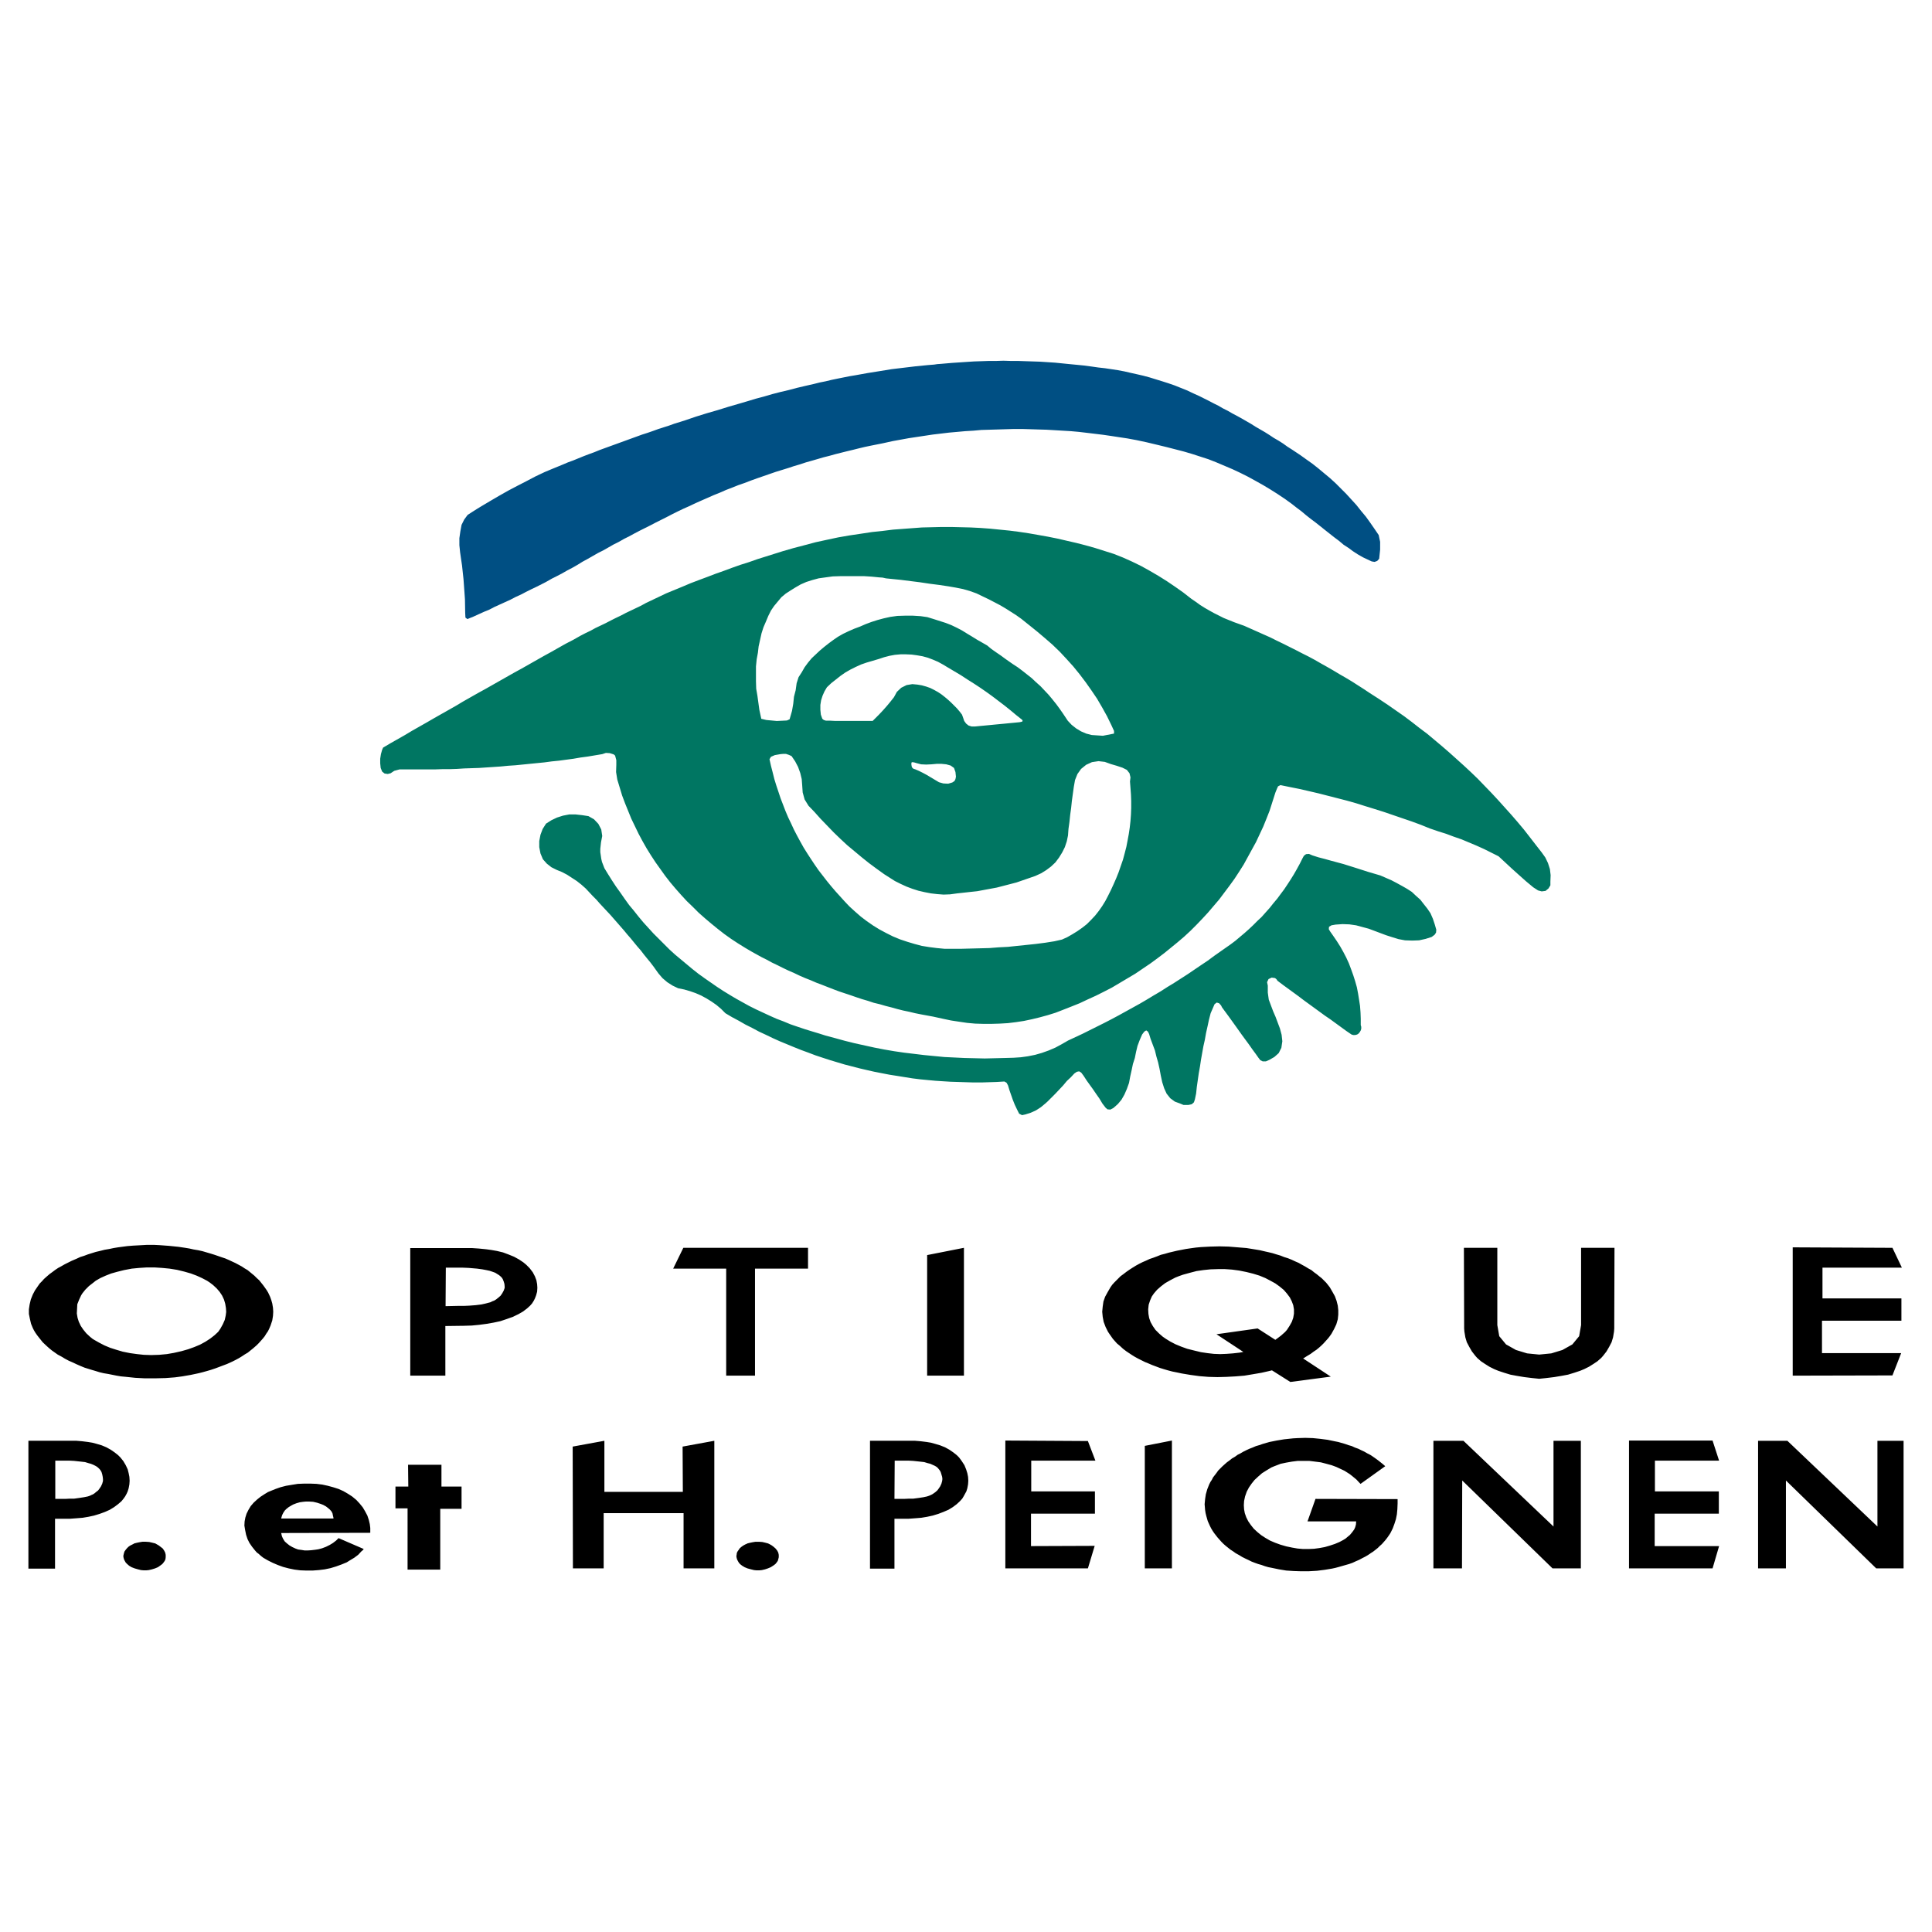 <?xml version="1.0" encoding="utf-8"?>
<!-- Generator: Adobe Illustrator 13.0.0, SVG Export Plug-In . SVG Version: 6.00 Build 14948)  -->
<!DOCTYPE svg PUBLIC "-//W3C//DTD SVG 1.0//EN" "http://www.w3.org/TR/2001/REC-SVG-20010904/DTD/svg10.dtd">
<svg version="1.0" id="Layer_1" xmlns="http://www.w3.org/2000/svg" xmlns:xlink="http://www.w3.org/1999/xlink" x="0px" y="0px"
	 width="192.756px" height="192.756px" viewBox="0 0 192.756 192.756" enable-background="new 0 0 192.756 192.756"
	 xml:space="preserve">
<g>
	<polygon fill-rule="evenodd" clip-rule="evenodd" fill="#FFFFFF" points="0,0 192.756,0 192.756,192.756 0,192.756 0,0 	"/>
	<path fill-rule="evenodd" clip-rule="evenodd" fill="#007662" d="M88.395,57.704l0.483,0.049l0.966,0.097l0.966,0.121l0.966,0.121
		l0.966,0.145l0.942,0.121l0.966,0.145l0.7,0.121l0.725,0.145l0.676,0.193l0.676,0.242l0.652,0.314l0.604,0.29l0.556,0.29
		l0.556,0.29l0.531,0.314l0.532,0.338l0.53,0.338l0.508,0.362l0.483,0.387l0.483,0.386l0.628,0.507l0.772,0.652l0.749,0.652
		l0.725,0.7l0.677,0.725l0.676,0.749l0.628,0.773l0.604,0.797l0.579,0.821l0.556,0.822l0.508,0.87l0.482,0.869l0.436,0.894
		l0.266,0.58v0.266l-1.111,0.217l-1.111-0.073l-0.556-0.145l-0.507-0.218l-0.483-0.29l-0.459-0.362l-0.387-0.411l-0.483-0.725
		l-0.338-0.483l-0.338-0.459l-0.387-0.483l-0.362-0.435l-0.41-0.435l-0.411-0.435l-0.435-0.386l-0.435-0.411l-0.459-0.362
		l-0.459-0.362l-0.483-0.362l-0.483-0.314l-0.725-0.507l-0.459-0.338l-0.459-0.314l-0.482-0.338l-0.436-0.362l-0.507-0.29
		l-0.508-0.29l-0.507-0.314l-0.483-0.29l-0.507-0.314l-0.507-0.266l-0.556-0.266l-0.556-0.217l-0.604-0.193l-0.604-0.193
		l-0.628-0.193l-0.676-0.097l-0.773-0.048h-0.773l-0.773,0.024l-0.701,0.097l-0.652,0.145l-0.628,0.169l-0.604,0.193l-0.58,0.217
		l-0.556,0.242l-0.58,0.217l-0.556,0.242l-0.555,0.266l-0.508,0.29l-0.458,0.314l-0.459,0.338l-0.459,0.362L81.8,64.903
		l-0.411,0.386l-0.411,0.387l-0.362,0.435l-0.338,0.459l-0.29,0.507l-0.314,0.483l-0.193,0.604l-0.097,0.7l-0.169,0.652l-0.073,0.7
		l-0.121,0.701l-0.242,0.845l-0.266,0.121L77.5,71.932l-1.039-0.097l-0.507-0.121l-0.193-0.894l-0.097-0.701l-0.096-0.7
		l-0.121-0.701l-0.024-0.749v-0.749v-0.725l0.073-0.725l0.121-0.652l0.072-0.628l0.145-0.652l0.145-0.652l0.193-0.604l0.241-0.556
		l0.242-0.58l0.266-0.532l0.314-0.459l0.362-0.435l0.363-0.435l0.434-0.362l0.483-0.314l0.507-0.314l0.507-0.29l0.556-0.242
		l0.604-0.193l0.628-0.169l0.7-0.097l0.701-0.096l0.773-0.024h0.797h0.798h0.773l0.749,0.048l0.725,0.072l0.362,0.024L88.395,57.704
		L88.395,57.704z M78.708,75.314l0.266,0.121l0.362,0.532l0.29,0.556l0.217,0.604l0.145,0.604l0.048,0.628l0.048,0.701l0.193,0.701
		l0.387,0.628l0.58,0.604l0.628,0.7l0.652,0.676l0.652,0.677l0.676,0.652l0.676,0.628l0.725,0.604l0.724,0.604l0.725,0.58
		l0.749,0.555l0.773,0.556l0.531,0.338l0.531,0.338l0.58,0.29l0.58,0.266l0.58,0.218l0.604,0.193l0.628,0.145l0.628,0.121
		l0.628,0.072l0.628,0.048l0.652-0.024l0.701-0.096l0.676-0.073l0.652-0.073l0.676-0.072l0.652-0.121l0.652-0.121l0.652-0.121
		l0.652-0.169l0.652-0.169l0.651-0.169l0.628-0.217l0.629-0.217l0.628-0.218l0.579-0.266l0.508-0.314l0.483-0.362l0.435-0.411
		l0.362-0.483l0.313-0.507l0.266-0.532l0.193-0.58l0.121-0.58l0.048-0.652l0.097-0.701l0.073-0.7l0.096-0.701l0.073-0.701l0.097-0.7
		l0.097-0.701l0.12-0.676l0.242-0.604l0.362-0.507l0.507-0.411l0.58-0.266l0.652-0.097l0.628,0.072l0.604,0.218l0.58,0.169
		l0.579,0.193l0.436,0.217l0.266,0.338l0.097,0.411l-0.049,0.411l0.049,0.652l0.048,0.652l0.024,0.652v0.676l-0.024,0.652
		l-0.048,0.652l-0.072,0.652l-0.097,0.652l-0.121,0.652l-0.121,0.628l-0.169,0.652l-0.169,0.628l-0.218,0.628l-0.217,0.628
		l-0.242,0.604l-0.266,0.604l-0.266,0.58l-0.29,0.58l-0.266,0.507l-0.313,0.507l-0.339,0.483l-0.362,0.459l-0.41,0.435l-0.41,0.411
		l-0.46,0.362l-0.482,0.338l-0.508,0.314l-0.507,0.29l-0.531,0.241l-0.749,0.169l-0.918,0.146l-0.942,0.121l-0.918,0.097
		l-0.941,0.097l-0.918,0.096l-0.942,0.049l-0.918,0.072l-0.942,0.024l-0.942,0.024l-0.918,0.024h-0.918H94.24l-0.773-0.073
		l-0.749-0.096l-0.749-0.121l-0.725-0.193l-0.725-0.217l-0.725-0.242l-0.701-0.29l-0.676-0.338l-0.676-0.362l-0.628-0.387
		l-0.628-0.435l-0.604-0.459l-0.58-0.507l-0.556-0.507l-0.458-0.483l-0.459-0.507l-0.459-0.507l-0.435-0.508L82.5,87.899
		l-0.411-0.532l-0.411-0.531l-0.387-0.556l-0.386-0.58l-0.362-0.556l-0.363-0.58l-0.338-0.604l-0.314-0.58l-0.314-0.604l-0.29-0.628
		l-0.29-0.604l-0.266-0.628l-0.241-0.628l-0.242-0.628l-0.217-0.652l-0.218-0.652l-0.193-0.628l-0.169-0.676l-0.169-0.652
		l-0.145-0.652l0.145-0.242l0.387-0.169l0.556-0.097l0.266-0.024h0.29L78.708,75.314L78.708,75.314z M102.019,71.957l-0.073,0.048
		l-0.217,0.048l-0.483,0.048l-0.507,0.048l-0.483,0.048l-0.507,0.048l-0.508,0.048l-0.483,0.048l-0.507,0.048l-0.507,0.048
		l-0.484,0.048h-0.313l-0.314-0.097l-0.242-0.193l-0.193-0.266l-0.097-0.29l-0.121-0.338l-0.242-0.314l-0.266-0.314l-0.29-0.29
		l-0.29-0.29l-0.29-0.266l-0.314-0.266l-0.338-0.266l-0.362-0.242l-0.387-0.217l-0.386-0.193l-0.411-0.145l-0.435-0.121
		l-0.435-0.073l-0.507-0.048l-0.58,0.097l-0.531,0.265l-0.435,0.411l-0.29,0.531l-0.362,0.459l-0.362,0.435l-0.386,0.435
		l-0.387,0.411l-0.411,0.411l-0.217,0.217h-0.459h-0.459h-0.483h-0.459h-0.483h-0.459h-0.459h-0.483l-0.459-0.024h-0.459
		l-0.218-0.072l-0.145-0.121l-0.145-0.411l-0.048-0.483v-0.483l0.073-0.459l0.145-0.459l0.193-0.435l0.242-0.41l0.435-0.411
		l0.459-0.362l0.459-0.363l0.483-0.338l0.507-0.29l0.532-0.266l0.531-0.242l0.556-0.193l0.58-0.169l0.652-0.193l0.507-0.169
		l0.556-0.145l0.531-0.097l0.556-0.049h0.556l0.556,0.024l0.531,0.072l0.556,0.097l0.531,0.145l0.507,0.193l0.507,0.217l0.483,0.266
		l0.483,0.29l0.652,0.386l0.652,0.387l0.628,0.411l0.652,0.411l0.628,0.411l0.629,0.435l0.604,0.435l0.604,0.459l0.604,0.459
		l0.604,0.483l0.579,0.483l0.58,0.459l0.049,0.072V71.957L102.019,71.957z M91.196,76.063l0.242,0.072l0.459,0.121l0.507,0.024
		l0.532-0.024l0.531-0.048h0.459l0.483,0.048l0.435,0.121l0.338,0.242l0.145,0.41l0.048,0.459l-0.048,0.242l-0.097,0.193
		l-0.217,0.145l-0.411,0.121l-0.483-0.024l-0.435-0.121l-0.894-0.531l-0.362-0.217l-0.362-0.193l-0.387-0.193l-0.338-0.145
		l-0.217-0.072l-0.145-0.145l-0.048-0.242v-0.217l0.072-0.048L91.196,76.063L91.196,76.063z M38.223,74.589l-0.097,0.218
		l-0.121,0.435L37.933,75.7v0.459l0.048,0.459l0.145,0.362l0.242,0.193l0.314,0.048l0.29-0.073l0.362-0.241l0.532-0.145h0.628h0.725
		h0.725h0.749h0.724l0.725-0.024h0.725l0.725-0.024l0.725-0.048l0.725-0.024l0.749-0.024l0.725-0.049l0.725-0.048l0.725-0.049
		l0.725-0.072l0.725-0.048l0.724-0.072l0.725-0.073l0.725-0.072l0.725-0.072l0.725-0.097l0.725-0.073l0.725-0.097l0.725-0.097
		l0.7-0.121l0.725-0.097l0.725-0.121l0.725-0.121l0.362-0.121l0.386,0.024l0.387,0.121l0.145,0.121l0.121,0.459v0.458l-0.024,0.725
		l0.121,0.749l0.242,0.797l0.241,0.797l0.29,0.773l0.314,0.773l0.314,0.773l0.362,0.749l0.362,0.749l0.387,0.725l0.411,0.724
		l0.435,0.701l0.459,0.7l0.483,0.676l0.483,0.676l0.507,0.652l0.531,0.628l0.556,0.628l0.556,0.604l0.604,0.58l0.58,0.58
		l0.628,0.556l0.628,0.531l0.652,0.531l0.652,0.508l0.677,0.483l0.7,0.459l0.701,0.435l0.7,0.411l0.918,0.507l0.531,0.266
		l0.532,0.29l0.556,0.266l0.531,0.266l0.556,0.266l0.556,0.241l0.556,0.266l0.556,0.241l0.555,0.218l0.556,0.241l0.58,0.218
		l0.555,0.218l0.556,0.217l0.58,0.218l0.58,0.193l0.58,0.193l0.556,0.193l0.58,0.193l0.58,0.169l0.58,0.193l0.604,0.145l0.58,0.169
		l0.58,0.146l0.604,0.169l0.58,0.145l0.58,0.121l0.604,0.145l0.604,0.121l1.184,0.218l0.991,0.217l0.797,0.169l0.797,0.121
		l0.821,0.121l0.797,0.072l0.822,0.024h0.797l0.821-0.024l0.821-0.048l0.797-0.097l0.797-0.121l0.798-0.169l0.797-0.193l0.797-0.218
		l0.773-0.241l0.748-0.29l0.798-0.314l0.846-0.338l0.821-0.387l0.797-0.362l0.821-0.41l0.797-0.411l0.773-0.459l0.772-0.459
		l0.773-0.459l0.748-0.507l0.749-0.507l0.725-0.531l0.701-0.532l0.652-0.531l0.651-0.532l0.652-0.556l0.628-0.58l0.604-0.604
		l0.579-0.604l0.58-0.628l0.556-0.652l0.556-0.652l0.507-0.676l0.508-0.676l0.507-0.701l0.459-0.701l0.459-0.725l0.411-0.749
		l0.41-0.749l0.411-0.749l0.362-0.773l0.362-0.773l0.313-0.773l0.314-0.797l0.193-0.604l0.193-0.604l0.193-0.604l0.145-0.363
		l0.121-0.266l0.241-0.121l0.942,0.193l0.966,0.193l0.942,0.217l0.941,0.218l0.942,0.242l0.942,0.241l0.942,0.242l0.941,0.266
		l0.918,0.29l0.942,0.29l0.918,0.29l0.918,0.314l0.918,0.314l0.918,0.313l0.918,0.338l0.894,0.362l0.846,0.29l0.772,0.241
		l0.773,0.29l0.772,0.266l0.749,0.314l0.749,0.314l0.749,0.338l0.725,0.362l0.725,0.363l0.676,0.627l0.677,0.628l0.7,0.628
		l0.677,0.604l0.725,0.604l0.483,0.314l0.362,0.097l0.386-0.049l0.29-0.241l0.193-0.314v-0.387l0.024-0.628l-0.072-0.604
		l-0.193-0.604l-0.266-0.556l-0.362-0.507l-0.604-0.773l-0.579-0.749l-0.604-0.773l-0.628-0.749l-0.628-0.725l-0.652-0.725
		l-0.652-0.725l-0.652-0.701l-0.676-0.7l-0.677-0.701l-0.7-0.676l-0.701-0.652l-0.724-0.652l-0.726-0.652l-0.725-0.628l-0.748-0.628
		l-0.749-0.628l-0.773-0.58l-0.772-0.604l-0.773-0.58l-0.797-0.555l-0.797-0.556l-0.798-0.531l-0.41-0.266l-0.604-0.386
		l-0.579-0.387l-0.604-0.386l-0.604-0.387l-0.604-0.362l-0.629-0.362l-0.604-0.362l-0.628-0.362l-0.604-0.338l-0.628-0.362
		l-0.629-0.338l-0.628-0.314l-0.652-0.338l-0.628-0.314l-0.628-0.314l-0.652-0.314l-0.628-0.314l-0.652-0.29l-0.651-0.29
		l-0.652-0.29l-0.652-0.29l-1.015-0.363l-1.015-0.41l-0.483-0.242l-0.482-0.242l-0.483-0.266l-0.459-0.266l-0.459-0.29l-0.435-0.314
		l-0.459-0.314l-0.773-0.604l-0.821-0.58l-0.821-0.556l-0.846-0.531l-0.869-0.507l-0.87-0.483l-0.894-0.435l-0.918-0.411
		l-0.918-0.362l-0.918-0.29l-0.918-0.29l-0.941-0.265l-0.942-0.242l-0.942-0.217l-0.941-0.218l-0.967-0.193l-0.941-0.168
		l-0.967-0.169l-0.966-0.145l-0.942-0.121l-0.966-0.097l-0.967-0.097l-0.99-0.073l-0.966-0.048l-0.966-0.024l-0.966-0.024h-0.966
		l-0.966,0.024l-0.99,0.024l-0.967,0.072l-0.966,0.072l-0.966,0.073l-0.966,0.121l-1.135,0.121l-1.111,0.169l-1.135,0.169
		l-1.111,0.193l-1.135,0.242l-1.111,0.241l-1.087,0.29l-1.111,0.29l-1.087,0.314l-0.846,0.266l-0.845,0.266l-0.846,0.266
		l-0.821,0.29l-0.845,0.266l-0.821,0.29l-0.846,0.314l-0.821,0.29l-0.821,0.314l-0.845,0.314L68.9,58.188l-0.797,0.338l-0.821,0.338
		l-0.821,0.338l-0.507,0.242l-0.507,0.241l-0.508,0.242l-0.507,0.241l-0.483,0.266l-0.507,0.242l-0.507,0.241l-0.507,0.242
		l-0.507,0.266l-0.508,0.242l-0.483,0.242l-0.507,0.265l-0.508,0.242l-0.507,0.241l-0.483,0.266l-0.507,0.242L57.91,63.43
		l-0.725,0.41l-0.749,0.387l-0.725,0.41l-0.725,0.411l-0.749,0.411l-0.725,0.411l-0.725,0.411l-0.724,0.411l-0.749,0.41
		l-0.725,0.411l-0.725,0.411l-0.724,0.411l-0.725,0.411l-0.749,0.411l-0.724,0.411l-0.725,0.411l-0.725,0.435l-0.725,0.411
		l-0.725,0.41l-0.725,0.411l-0.749,0.435l-0.725,0.411l-0.725,0.411l-0.725,0.435l-0.725,0.411l-0.725,0.411L38.223,74.589
		L38.223,74.589z M59.891,85.024v-0.338l0.072-0.652l0.121-0.628l-0.097-0.652l-0.29-0.556l-0.435-0.459l-0.556-0.314l-0.628-0.097
		l-0.652-0.072h-0.628l-0.628,0.121l-0.604,0.193l-0.556,0.266l-0.532,0.338l-0.338,0.532l-0.218,0.58l-0.121,0.628v0.604
		l0.121,0.628l0.242,0.58l0.386,0.435l0.459,0.362l0.531,0.266l0.532,0.217l0.507,0.266l0.483,0.314l0.483,0.314l0.459,0.362
		l0.435,0.386l0.338,0.362l0.362,0.387l0.362,0.362l0.338,0.387l0.362,0.387l0.338,0.362l0.362,0.386l0.338,0.387l0.338,0.386
		l0.338,0.387l0.338,0.387l0.338,0.41l0.338,0.387l0.314,0.386l0.338,0.411l0.338,0.386l0.314,0.411l0.314,0.387l0.338,0.41
		l0.313,0.411l0.483,0.676l0.411,0.482l0.483,0.411l0.531,0.338l0.556,0.266l0.604,0.121l0.58,0.169l0.556,0.193l0.555,0.242
		l0.532,0.289l0.507,0.314l0.483,0.338l0.459,0.387l0.435,0.435l0.652,0.387l0.677,0.362l0.676,0.387l0.676,0.338l0.676,0.362
		l0.676,0.314l0.701,0.338l0.7,0.314l0.701,0.289l0.701,0.29l0.725,0.29l0.725,0.266l0.701,0.266l0.725,0.241l0.749,0.242
		l0.725,0.218l0.725,0.217l0.749,0.193l0.749,0.193l0.725,0.169l0.749,0.169l0.749,0.146l0.749,0.145l0.773,0.121l0.749,0.121
		l0.749,0.12l0.773,0.097l0.749,0.072l0.773,0.072l0.749,0.049l0.773,0.048l0.773,0.024l0.749,0.024l0.773,0.024h0.773l0.749-0.024
		l0.772-0.024l0.773-0.048l0.217,0.12l0.146,0.266l0.145,0.483l0.169,0.483l0.169,0.483l0.193,0.482l0.218,0.459l0.217,0.435
		l0.29,0.146l0.339-0.072l0.531-0.169l0.531-0.242l0.483-0.313l0.435-0.362l0.217-0.193l0.798-0.798l0.772-0.821l0.362-0.435
		l0.411-0.386l0.338-0.363l0.241-0.169l0.242-0.048l0.218,0.145l0.217,0.29l0.314,0.483l0.313,0.435l0.314,0.435l0.313,0.459
		l0.339,0.483l0.289,0.483l0.314,0.41l0.193,0.169l0.29,0.024l0.313-0.169l0.436-0.387l0.361-0.435l0.29-0.508l0.242-0.556
		l0.217-0.604l0.121-0.652l0.146-0.652l0.12-0.579l0.193-0.604l0.121-0.604l0.145-0.604l0.218-0.58l0.241-0.556l0.218-0.29
		l0.193-0.12l0.169,0.12l0.12,0.241l0.146,0.483l0.217,0.58l0.218,0.58l0.146,0.604l0.169,0.58l0.145,0.651l0.121,0.652l0.145,0.677
		l0.193,0.604l0.241,0.531l0.362,0.46l0.459,0.338l0.58,0.217l0.29,0.121h0.483l0.338-0.072l0.217-0.193l0.097-0.29l0.121-0.58
		l0.072-0.676l0.097-0.677l0.097-0.676l0.121-0.677l0.097-0.652l0.12-0.677l0.121-0.676l0.146-0.652l0.12-0.677l0.146-0.651
		l0.145-0.677l0.169-0.652l0.242-0.556l0.145-0.338l0.218-0.169l0.241,0.072l0.193,0.218l0.097,0.193l0.676,0.918l0.677,0.941
		l0.652,0.918l0.676,0.918l0.339,0.483l0.338,0.459l0.29,0.41l0.169,0.218l0.242,0.121h0.313l0.338-0.146l0.508-0.29l0.435-0.387
		l0.266-0.53l0.097-0.652l-0.072-0.652l-0.169-0.628l-0.218-0.58l-0.218-0.58l-0.241-0.556l-0.218-0.579l-0.217-0.58l-0.097-0.7
		v-0.701l-0.073-0.338l0.146-0.313l0.314-0.146l0.338,0.048l0.145,0.121l0.097,0.146l0.508,0.386l0.531,0.387l0.531,0.387
		l0.531,0.387l0.508,0.387l0.531,0.386l0.531,0.387l0.531,0.387l0.531,0.387l0.532,0.362l0.531,0.387l0.531,0.386l0.531,0.387
		l0.531,0.362l0.169,0.048h0.193l0.193-0.048l0.146-0.097l0.12-0.145l0.097-0.169l0.049-0.17v-0.193l-0.049-0.169v-0.628
		l-0.023-0.628l-0.049-0.652l-0.097-0.628l-0.097-0.604l-0.12-0.628l-0.17-0.604l-0.193-0.604l-0.217-0.604l-0.218-0.58l-0.266-0.58
		l-0.29-0.556l-0.313-0.555l-0.338-0.532l-0.363-0.531l-0.289-0.411l-0.146-0.242l0.024-0.242l0.241-0.145l0.411-0.072l0.7-0.048
		l0.677,0.024l0.676,0.097l0.629,0.169l0.627,0.169l0.58,0.217l0.58,0.218l0.58,0.217l0.604,0.193l0.628,0.193l0.652,0.121
		l0.725,0.024l0.676-0.024l0.652-0.145l0.604-0.193l0.29-0.217l0.145-0.217l0.024-0.29l-0.146-0.507l-0.192-0.58l-0.242-0.556
		l-0.313-0.459l-0.363-0.459l-0.338-0.435l-0.435-0.386l-0.41-0.387l-0.483-0.313l-0.508-0.29l-0.531-0.29l-0.507-0.266
		l-0.556-0.242l-0.556-0.241l-1.232-0.363l-1.207-0.386l-1.232-0.387l-1.256-0.338l-0.604-0.169l-0.652-0.169l-0.604-0.193
		l-0.338-0.146l-0.29,0.024l-0.218,0.169l-0.145,0.266l-0.266,0.531l-0.29,0.531l-0.29,0.507l-0.313,0.507l-0.314,0.483
		l-0.338,0.507l-0.362,0.483l-0.338,0.458l-0.387,0.459l-0.362,0.459l-0.411,0.459l-0.386,0.435l-0.436,0.411l-0.41,0.411
		l-0.436,0.411l-0.435,0.387l-0.459,0.386l-0.459,0.387l-0.482,0.362l-0.483,0.338l-0.483,0.338l-0.652,0.459l-0.652,0.483
		l-0.651,0.435l-0.677,0.459l-0.677,0.459l-0.676,0.435l-0.677,0.435l-0.676,0.411l-0.677,0.435l-0.7,0.411l-0.677,0.41l-0.7,0.41
		l-0.701,0.387l-0.7,0.387l-0.7,0.387l-0.725,0.387l-0.701,0.362l-0.725,0.362l-0.725,0.362l-0.725,0.362l-0.725,0.338l-0.725,0.338
		l-0.628,0.362l-0.628,0.339l-0.677,0.29l-0.677,0.241l-0.676,0.193l-0.725,0.145l-0.701,0.097l-0.725,0.048l-0.869,0.024
		l-0.99,0.024l-1.015,0.024l-1.015-0.024l-1.015-0.024l-0.99-0.048l-1.015-0.049l-0.99-0.096l-1.015-0.098l-0.99-0.12l-1.015-0.121
		l-0.99-0.145l-0.99-0.169l-0.991-0.193l-0.99-0.218l-0.99-0.218l-0.966-0.241l-0.966-0.266l-0.99-0.266l-0.604-0.193l-0.725-0.218
		l-0.701-0.217l-0.725-0.242l-0.701-0.241l-0.7-0.29l-0.701-0.266l-0.701-0.313l-0.676-0.314l-0.676-0.314l-0.676-0.338
		l-0.652-0.362l-0.652-0.362l-0.652-0.387l-0.628-0.386l-0.628-0.411l-0.628-0.435l-0.627-0.436l-0.604-0.435l-0.58-0.458
		l-0.58-0.483l-0.58-0.483l-0.58-0.483l-0.556-0.507l-0.532-0.532l-0.531-0.531l-0.532-0.531l-0.507-0.556L64.19,92.03l-0.483-0.58
		l-0.459-0.58l-0.483-0.58l-0.435-0.604l-0.435-0.628l-0.435-0.604l-0.411-0.628l-0.41-0.652l-0.338-0.556l-0.242-0.628
		l-0.072-0.314l-0.048-0.338L59.891,85.024L59.891,85.024z"/>
	<polygon fill-rule="evenodd" clip-rule="evenodd" fill="#004F83" points="46.629,61.763 47.233,61.521 47.764,61.279 
		48.296,61.038 48.827,60.82 49.334,60.555 49.866,60.313 50.397,60.072 50.929,59.83 51.436,59.564 51.968,59.323 52.475,59.057 
		53.006,58.792 53.514,58.55 54.045,58.284 54.552,58.019 55.06,57.729 55.591,57.463 56.098,57.197 56.605,56.907 57.113,56.642 
		57.62,56.352 58.127,56.038 58.659,55.748 59.166,55.458 59.673,55.168 60.205,54.902 60.712,54.612 61.219,54.323 61.75,54.057 
		62.258,53.767 62.79,53.501 63.321,53.211 63.828,52.946 64.359,52.68 64.891,52.414 65.398,52.148 65.93,51.883 66.461,51.617 
		67.017,51.327 67.596,51.038 68.2,50.748 68.804,50.482 69.408,50.192 70.012,49.926 70.616,49.661 71.22,49.395 71.824,49.153 
		72.427,48.887 73.056,48.646 73.659,48.404 74.288,48.187 74.916,47.945 75.52,47.728 76.147,47.511 76.775,47.293 77.404,47.076 
		78.032,46.883 78.66,46.689 79.239,46.496 79.819,46.327 80.399,46.134 81.003,45.964 81.583,45.796 82.162,45.626 82.742,45.481 
		83.346,45.312 83.926,45.167 84.505,45.022 85.109,44.878 85.689,44.732 86.293,44.588 86.873,44.467 87.477,44.346 88.081,44.226 
		89.071,44.008 89.868,43.863 90.665,43.718 91.462,43.597 92.259,43.477 93.057,43.356 93.878,43.259 94.675,43.163 95.497,43.09 
		96.293,43.018 97.115,42.969 97.912,42.897 98.733,42.873 99.53,42.849 100.352,42.824 101.173,42.8 101.97,42.8 102.791,42.824 
		103.589,42.849 104.409,42.873 105.231,42.921 106.028,42.969 106.85,43.018 107.646,43.09 108.468,43.187 109.265,43.283 
		110.062,43.38 110.884,43.5 111.681,43.622 112.478,43.742 113.396,43.912 114.41,44.129 115.425,44.371 116.415,44.612 
		117.261,44.829 118.106,45.047 118.927,45.288 119.749,45.554 120.57,45.82 121.367,46.134 122.164,46.472 122.961,46.81 
		123.734,47.172 124.507,47.559 125.256,47.97 126.029,48.404 126.754,48.839 127.479,49.298 128.203,49.781 128.903,50.289 
		129.362,50.651 129.846,51.013 130.305,51.4 130.764,51.762 131.247,52.124 131.706,52.487 132.188,52.873 132.647,53.235 
		133.106,53.598 133.59,53.96 134.049,54.347 134.532,54.661 134.991,54.999 135.475,55.313 135.981,55.603 136.851,56.013 
		137.141,56.062 137.406,55.965 137.6,55.748 137.696,54.83 137.696,54.057 137.552,53.381 137.141,52.776 136.706,52.148 
		136.271,51.544 135.788,50.965 135.329,50.385 134.822,49.83 134.314,49.274 133.783,48.743 133.252,48.211 132.696,47.704 
		132.116,47.221 131.536,46.738 130.957,46.279 130.208,45.747 129.773,45.434 129.339,45.144 128.903,44.854 128.445,44.563 
		128.01,44.25 127.551,43.959 127.092,43.694 126.657,43.404 126.198,43.114 125.739,42.849 125.28,42.583 124.821,42.293 
		124.362,42.027 123.903,41.762 123.421,41.496 122.961,41.254 122.502,40.989 122.02,40.747 121.561,40.481 121.077,40.24 
		120.618,39.998 120.135,39.757 119.652,39.515 119.169,39.298 118.396,38.935 117.792,38.694 117.188,38.452 116.56,38.235 
		115.956,38.042 115.328,37.849 114.7,37.655 114.072,37.486 113.444,37.341 112.792,37.196 112.164,37.051 111.512,36.93 
		110.884,36.834 110.231,36.737 109.579,36.665 108.902,36.568 108.178,36.471 107.453,36.399 106.704,36.327 105.979,36.254 
		105.255,36.182 104.506,36.133 103.781,36.085 103.057,36.061 102.309,36.037 101.583,36.012 100.859,36.012 100.11,35.988 
		99.385,36.012 98.637,36.012 97.912,36.037 97.187,36.061 96.438,36.109 95.714,36.158 94.989,36.206 93.878,36.302 93.516,36.327 
		93.201,36.375 92.598,36.423 91.366,36.544 90.158,36.689 88.95,36.834 87.766,37.027 86.559,37.22 85.351,37.438 84.771,37.534 
		84.167,37.655 83.563,37.776 82.984,37.896 82.379,38.042 81.776,38.162 81.196,38.308 80.351,38.5 79.529,38.694 78.708,38.911 
		77.887,39.104 77.041,39.322 76.22,39.563 75.399,39.781 74.602,40.022 73.78,40.264 72.693,40.578 71.606,40.916 70.519,41.23 
		69.432,41.568 68.369,41.931 67.838,42.1 67.282,42.269 66.751,42.462 66.219,42.631 65.688,42.8 65.157,42.994 64.601,43.187 
		64.069,43.356 63.538,43.549 63.007,43.742 62.475,43.936 61.944,44.129 61.412,44.322 60.881,44.515 60.35,44.708 59.818,44.902 
		59.287,45.119 58.755,45.312 58.248,45.506 57.716,45.723 57.185,45.94 56.654,46.134 56.146,46.351 55.615,46.569 55.083,46.786 
		54.335,47.1 53.417,47.535 52.499,48.018 51.605,48.477 50.687,48.96 49.793,49.467 48.924,49.975 48.03,50.506 47.595,50.771 
		47.136,51.062 46.653,51.375 46.315,51.834 46.049,52.366 45.929,53.018 45.832,53.694 45.832,54.395 45.904,55.096 46.001,55.772 
		46.098,56.424 46.17,57.101 46.243,57.777 46.291,58.429 46.388,59.782 46.412,61.134 46.436,61.618 46.629,61.763 	"/>
	<path fill-rule="evenodd" clip-rule="evenodd" d="M9.236,133.577L8.97,133.36l-0.362-0.338l-0.314-0.387l-0.242-0.362l-0.193-0.411
		l-0.121-0.386l-0.073-0.436l0.024-0.459l0.024-0.459l0.193-0.482l0.193-0.411l0.121-0.193l0.29-0.362l0.362-0.362l0.435-0.338
		l0.241-0.193l0.459-0.266l0.532-0.241l0.555-0.218l0.604-0.169l0.676-0.169l0.773-0.146l0.749-0.072l0.749-0.048h0.773l0.749,0.048
		l0.749,0.072l0.749,0.121l0.7,0.169l0.676,0.193l0.58,0.218l0.531,0.241l0.507,0.266l0.29,0.193l0.314,0.241l0.362,0.338
		l0.29,0.339l0.241,0.362l0.193,0.41l0.121,0.411l0.072,0.435l0.024,0.387l-0.048,0.362l-0.097,0.435l-0.193,0.435l-0.242,0.436
		l-0.217,0.313l-0.363,0.338l-0.435,0.339l-0.483,0.313l-0.532,0.29l-0.58,0.242l-0.604,0.217l-0.676,0.193l-0.749,0.169l-0.7,0.121
		l-0.773,0.072l-0.797,0.024l-0.725-0.024l-0.676-0.072l-0.701-0.097l-0.725-0.145l-0.652-0.193l-0.604-0.193l-0.58-0.242
		l-0.556-0.289l-0.507-0.29L9.236,133.577L9.236,133.577z M5.588,135.027l0.169,0.12l0.362,0.193l0.363,0.218l0.362,0.193
		l0.386,0.169l0.411,0.193l0.386,0.169l0.411,0.169l0.701,0.218l0.411,0.12l0.387,0.121l0.411,0.097l0.435,0.072l0.846,0.169
		l0.435,0.073l0.507,0.048l0.918,0.097l0.918,0.048h0.459h0.7l0.942-0.023l0.942-0.072l0.725-0.097l0.846-0.146l0.797-0.169
		l0.387-0.097l0.435-0.121l0.411-0.12l0.435-0.146l0.386-0.145l0.387-0.146l0.386-0.145l0.532-0.241l0.338-0.17l0.314-0.169
		l0.314-0.192l0.29-0.193l0.29-0.17l0.266-0.217l0.242-0.193l0.362-0.314l0.217-0.217l0.218-0.242l0.193-0.217l0.193-0.242
		l0.145-0.241l0.169-0.241l0.121-0.242l0.145-0.338l0.169-0.507l0.072-0.459l0.024-0.411l-0.024-0.387l-0.072-0.435l-0.097-0.338
		l-0.121-0.338l-0.193-0.411l-0.145-0.241l-0.169-0.242l-0.193-0.266l-0.193-0.241l-0.193-0.242l-0.241-0.217l-0.242-0.241
		l-0.266-0.218l-0.41-0.338l-0.29-0.169l-0.29-0.193l-0.314-0.17l-0.314-0.169l-0.314-0.145l-0.362-0.169l-0.338-0.146l-0.362-0.12
		l-0.701-0.242l-0.386-0.12l-0.411-0.121l-0.411-0.121l-0.435-0.097l-0.435-0.072l-0.435-0.097l-0.435-0.072l-0.652-0.097
		l-0.942-0.097l-0.966-0.072l-0.483-0.024h-0.821l-0.87,0.049l-0.435,0.023l-0.604,0.049l-0.917,0.121l-0.435,0.072l-0.459,0.097
		l-0.435,0.072L9.96,124.81l-0.411,0.096l-0.386,0.121l-0.387,0.121l-0.386,0.145l-0.387,0.121l-0.362,0.169L7.134,125.8
		l-0.338,0.169l-0.338,0.169l-0.338,0.193L5.806,126.5l-0.29,0.193l-0.29,0.218l-0.266,0.192l-0.338,0.29l-0.241,0.218l-0.193,0.218
		l-0.218,0.217l-0.169,0.241l-0.314,0.459l-0.217,0.411l-0.193,0.483l-0.121,0.507l-0.073,0.483v0.459l0.097,0.482L3.1,132.08
		l0.169,0.411l0.121,0.241l0.145,0.241l0.169,0.241l0.169,0.218l0.193,0.241l0.193,0.242l0.411,0.387l0.242,0.217l0.266,0.218
		L5.588,135.027L5.588,135.027z M44.455,130.316l0.024-3.841h1.111h0.58l0.58,0.024l0.845,0.072l0.531,0.072l0.387,0.073
		l0.338,0.072l0.29,0.097l0.266,0.097l0.193,0.12l0.193,0.121l0.145,0.121l0.121,0.12l0.097,0.146l0.097,0.241l0.072,0.241
		l0.024,0.242v0.169l-0.097,0.266l-0.145,0.266l-0.169,0.242l-0.193,0.169l-0.241,0.193l-0.193,0.12l-0.193,0.073l-0.193,0.097
		l-0.193,0.048l-0.266,0.072l-0.435,0.097l-0.58,0.072l-0.652,0.049l-0.532,0.023h-0.604L44.455,130.316L44.455,130.316z
		 M44.431,132.298l1.836-0.024l0.797-0.024l0.749-0.072l0.724-0.097l0.701-0.121l0.677-0.145l0.652-0.218l0.604-0.217l0.556-0.267
		l0.459-0.266l0.411-0.313l0.29-0.266l0.193-0.218l0.169-0.266l0.121-0.241l0.121-0.314l0.097-0.362l0.024-0.387l-0.024-0.362
		l-0.072-0.387l-0.146-0.386l-0.217-0.411l-0.313-0.41l-0.338-0.339l-0.29-0.241l-0.435-0.29l-0.483-0.266l-0.531-0.218l-0.58-0.217
		l-0.604-0.145l-0.556-0.097l-0.531-0.073l-0.725-0.072l-0.7-0.048h-6.136v12.729h3.502V132.298L44.431,132.298z M80.616,124.495
		h-12.44l-1.014,2.077h5.29v10.677h2.875v-10.677h5.29V124.495L80.616,124.495z M92.501,137.249h3.672v-12.754l-3.672,0.725V137.249
		L92.501,137.249z M124.048,134.882l-0.386,0.072l-0.652,0.073l-0.652,0.048l-0.628,0.024l-0.628-0.024l-0.628-0.072l-0.652-0.097
		l-0.701-0.169l-0.676-0.169l-0.604-0.218l-0.58-0.241l-0.508-0.266l-0.435-0.267l-0.313-0.217l-0.362-0.314l-0.362-0.362
		l-0.267-0.386l-0.217-0.387l-0.146-0.411l-0.072-0.41l-0.024-0.459l0.049-0.459l0.145-0.435l0.169-0.387l0.218-0.314l0.314-0.362
		l0.387-0.338l0.41-0.314l0.507-0.29l0.508-0.266l0.362-0.145l0.41-0.145l0.701-0.193l0.651-0.169l0.677-0.097l0.701-0.073
		l0.724-0.023h0.726l0.7,0.048l0.725,0.097l0.725,0.146l0.677,0.169l0.628,0.193l0.579,0.241l0.508,0.266l0.483,0.266l0.435,0.314
		l0.41,0.338l0.314,0.362l0.29,0.387l0.193,0.387l0.145,0.386l0.072,0.411v0.435l-0.072,0.411l-0.145,0.41l-0.218,0.387l-0.266,0.41
		l-0.193,0.218l-0.41,0.362l-0.387,0.29l-0.169,0.12l-1.764-1.135l-4.106,0.579L124.048,134.882L124.048,134.882z M130.015,135.534
		l0.387-0.241l0.362-0.218l0.29-0.217l0.29-0.193l0.266-0.218l0.241-0.218l0.218-0.217l0.217-0.242l0.218-0.241l0.169-0.218
		l0.169-0.241l0.266-0.483l0.218-0.459l0.146-0.507l0.048-0.459v-0.435l-0.048-0.459l-0.121-0.483l-0.169-0.459l-0.242-0.435
		l-0.266-0.459l-0.169-0.218l-0.193-0.241l-0.218-0.218l-0.217-0.218l-0.242-0.192l-0.266-0.218l-0.266-0.193l-0.266-0.217
		l-0.313-0.169l-0.314-0.193l-0.313-0.17l-0.339-0.192l-0.338-0.146l-0.362-0.169l-0.362-0.145l-0.387-0.121l-0.362-0.145
		l-0.41-0.121l-0.387-0.121l-0.411-0.097l-0.435-0.097l-0.41-0.097l-0.436-0.072l-0.894-0.145l-0.894-0.072l-0.894-0.073
		l-0.918-0.023l-0.894,0.023l-0.942,0.049l-0.508,0.048l-0.531,0.073l-0.482,0.072l-0.87,0.169l-0.411,0.097l-0.41,0.097l-0.41,0.12
		l-0.387,0.097l-0.362,0.146l-0.387,0.145l-0.362,0.121l-0.362,0.169l-0.339,0.145l-0.338,0.169l-0.313,0.17l-0.314,0.193
		l-0.338,0.217l-0.314,0.218l-0.313,0.241l-0.266,0.193l-0.218,0.217l-0.218,0.218l-0.217,0.218l-0.193,0.217l-0.169,0.242
		l-0.266,0.459l-0.266,0.483l-0.17,0.482l-0.072,0.508l-0.048,0.507l0.048,0.508l0.097,0.507l0.193,0.508l0.241,0.482l0.146,0.218
		l0.169,0.241l0.169,0.241l0.193,0.218l0.217,0.242l0.29,0.241l0.314,0.29l0.314,0.241l0.289,0.193l0.29,0.193l0.314,0.193
		l0.313,0.169l0.339,0.169l0.338,0.169l0.362,0.145l0.338,0.146l0.387,0.145l0.387,0.146l0.386,0.12l0.411,0.121l0.459,0.121
		l0.483,0.097l0.459,0.097l0.869,0.145l0.894,0.121l0.895,0.072l0.894,0.024l0.894-0.024l0.894-0.048l0.894-0.073l0.87-0.145
		l0.846-0.145l0.748-0.17l0.29-0.072l1.836,1.16l4.034-0.532L130.015,135.534L130.015,135.534z M149.388,124.495h-3.334l0.024,7.729
		v0.314l0.024,0.313l0.097,0.58l0.145,0.483l0.242,0.459l0.266,0.459l0.338,0.435l0.193,0.218l0.387,0.338l0.362,0.241l0.459,0.29
		l0.482,0.241l0.411,0.17l0.58,0.193l0.628,0.192l0.652,0.121l0.725,0.121l0.797,0.097l0.701,0.072l0.7-0.072l0.797-0.097
		l0.725-0.121l0.652-0.121l0.628-0.192l0.58-0.193l0.41-0.17l0.483-0.241l0.459-0.29l0.362-0.241l0.387-0.338l0.193-0.218
		l0.338-0.435l0.266-0.459l0.241-0.459l0.146-0.483l0.097-0.58l0.024-0.313v-0.314l0.023-7.729h-3.333v7.706l-0.193,1.11
		l-0.677,0.821l-0.99,0.556l-1.111,0.339l-1.207,0.12l-1.208-0.12l-1.111-0.339l-0.99-0.556l-0.677-0.821l-0.193-1.11V124.495
		L149.388,124.495z M178.858,137.249l9.951-0.023l0.87-2.223h-7.899v-3.237h7.924v-2.222h-7.875v-3.068h7.923l-0.942-1.98
		l-9.951-0.048V137.249L178.858,137.249z M5.516,149.545v-3.817h0.917h0.483l0.459,0.024l0.676,0.072l0.435,0.049l0.313,0.097
		l0.266,0.072l0.242,0.097l0.193,0.097l0.169,0.097l0.145,0.121l0.121,0.12l0.096,0.121l0.097,0.169l0.073,0.242l0.048,0.241
		l0.024,0.217v0.193l-0.073,0.266l-0.121,0.266l-0.145,0.218l-0.145,0.193l-0.217,0.169l-0.145,0.121l-0.145,0.097l-0.169,0.072
		L8.97,149.23l-0.217,0.072l-0.362,0.073l-0.459,0.072L7.4,149.521H6.965l-0.483,0.024H5.516L5.516,149.545z M5.492,151.525h1.498
		l0.652-0.048l0.604-0.049l0.58-0.097l0.556-0.121l0.556-0.169l0.531-0.193l0.483-0.217l0.435-0.266l0.387-0.29l0.338-0.29
		l0.217-0.266l0.169-0.241l0.145-0.266l0.097-0.218l0.097-0.314l0.072-0.387l0.024-0.361l-0.024-0.387l-0.072-0.362l-0.097-0.387
		l-0.193-0.411l-0.242-0.41l-0.29-0.362l-0.241-0.241l-0.338-0.266l-0.386-0.267l-0.435-0.241l-0.459-0.193l-0.483-0.145
		l-0.459-0.121l-0.435-0.072l-0.58-0.072l-0.58-0.049H2.834v12.755h2.657V151.525L5.492,151.525z M13.318,154.038l-0.097,0.048
		l-0.242,0.121l-0.169,0.12l-0.145,0.146l-0.121,0.145l-0.121,0.169l-0.048,0.146l-0.048,0.192l-0.024,0.121l0.024,0.169
		l0.048,0.169l0.073,0.146l0.097,0.169l0.145,0.146l0.193,0.169l0.242,0.145l0.314,0.121l0.338,0.097l0.29,0.072l0.266,0.024h0.266
		l0.241-0.024l0.314-0.072l0.314-0.097l0.29-0.121L16,156.188l0.193-0.145l0.121-0.146l0.121-0.169l0.072-0.169l0.024-0.193v-0.242
		l-0.049-0.217l-0.097-0.193l-0.145-0.217l-0.218-0.17l-0.193-0.145l-0.169-0.097l-0.169-0.097l-0.29-0.072l-0.314-0.072
		l-0.338-0.024h-0.338l-0.29,0.048l-0.241,0.049l-0.29,0.072L13.318,154.038L13.318,154.038z M28.053,151.501l0.024-0.097
		l0.072-0.241l0.121-0.241l0.145-0.218l0.145-0.146l0.241-0.192l0.242-0.146l0.217-0.12l0.314-0.121l0.338-0.097l0.338-0.048
		l0.266-0.024h0.338l0.386,0.024l0.411,0.096l0.362,0.121l0.242,0.097l0.266,0.146l0.218,0.169l0.169,0.145l0.169,0.193l0.097,0.193
		l0.048,0.241l0.048,0.193v0.072H28.053L28.053,151.501z M28.053,152.95l8.889-0.023v-0.146v-0.338l-0.048-0.387l-0.097-0.41
		l-0.145-0.436l-0.217-0.41l-0.242-0.411l-0.314-0.386l-0.338-0.362l-0.411-0.339l-0.411-0.266l-0.459-0.266l-0.483-0.218
		l-0.532-0.169l-0.531-0.145l-0.556-0.121l-0.58-0.072l-0.604-0.024h-0.628l-0.628,0.024l-0.604,0.097l-0.58,0.097l-0.555,0.145
		l-0.483,0.169l-0.362,0.146l-0.411,0.169l-0.314,0.193L26,149.327l-0.362,0.29l-0.338,0.313l-0.29,0.339l-0.217,0.362l-0.193,0.387
		l-0.121,0.386l-0.073,0.387l-0.024,0.411l0.072,0.435l0.097,0.482l0.145,0.436l0.193,0.387l0.266,0.386l0.29,0.362l0.169,0.193
		l0.217,0.169l0.217,0.193l0.217,0.169l0.459,0.266l0.483,0.242l0.507,0.217l0.531,0.193l0.555,0.146l0.58,0.12l0.58,0.073
		l0.604,0.023h0.628l0.628-0.048l0.58-0.072l0.58-0.121l0.556-0.169l0.532-0.193l0.531-0.218l0.266-0.169l0.483-0.29l0.387-0.29
		l0.314-0.338l0.145-0.12l0.097-0.121l-2.512-1.087l-0.121,0.12l-0.121,0.121l-0.314,0.242l-0.314,0.192l-0.387,0.193l-0.386,0.146
		l-0.362,0.097l-0.314,0.048l-0.41,0.049l-0.363,0.023h-0.29l-0.29-0.048l-0.362-0.048l-0.266-0.097l-0.314-0.146l-0.29-0.169
		l-0.242-0.193l-0.217-0.193l-0.097-0.145l-0.097-0.169l-0.097-0.218l-0.048-0.218L28.053,152.95L28.053,152.95z M40.663,156.598
		h3.261v-6.062h2.125v-2.223h-2.005v-2.174h-3.333l0.024,2.174h-1.28v2.174h1.208V156.598L40.663,156.598z M60.301,143.747
		l-3.165,0.58l0.024,12.15h3.068v-5.508H68.2v5.508h3.068v-12.73l-3.165,0.58l0.024,4.517h-7.827V143.747L60.301,143.747z
		 M74.48,154.038l-0.121,0.048l-0.217,0.121l-0.169,0.12l-0.169,0.146l-0.096,0.145l-0.121,0.169l-0.072,0.146l-0.024,0.192
		l-0.024,0.121l0.024,0.169l0.048,0.169l0.073,0.146l0.097,0.169l0.121,0.146l0.217,0.169l0.242,0.145l0.29,0.121l0.363,0.097
		l0.29,0.072l0.242,0.024h0.29l0.242-0.024l0.314-0.072l0.29-0.097l0.29-0.121l0.265-0.169l0.193-0.145l0.121-0.146l0.121-0.169
		l0.048-0.169l0.048-0.193v-0.242l-0.048-0.217l-0.097-0.193l-0.169-0.217l-0.193-0.17l-0.193-0.145l-0.169-0.097l-0.193-0.097
		l-0.266-0.072l-0.314-0.072l-0.338-0.024h-0.338l-0.29,0.048l-0.241,0.049l-0.29,0.072L74.48,154.038L74.48,154.038z
		 M89.24,149.545l0.024-3.817h0.894h0.483l0.458,0.024l0.677,0.072l0.435,0.049l0.314,0.097l0.29,0.072l0.217,0.097l0.217,0.097
		l0.169,0.097l0.145,0.121l0.097,0.12l0.097,0.121l0.097,0.169l0.073,0.242l0.072,0.241l0.024,0.217l-0.024,0.193l-0.072,0.266
		l-0.121,0.266l-0.145,0.218l-0.145,0.193l-0.193,0.169l-0.169,0.121l-0.145,0.097l-0.145,0.072l-0.169,0.072l-0.217,0.072
		l-0.338,0.073l-0.459,0.072l-0.556,0.072h-0.411l-0.507,0.024H89.24L89.24,149.545z M89.24,151.525h1.425l0.652-0.048l0.604-0.049
		l0.58-0.097l0.556-0.121l0.556-0.169l0.507-0.193l0.507-0.217l0.435-0.266l0.386-0.29l0.314-0.29l0.242-0.266l0.145-0.241
		l0.145-0.266l0.121-0.218l0.097-0.314l0.072-0.387l0.024-0.361l-0.024-0.387l-0.072-0.362l-0.121-0.387l-0.169-0.411l-0.266-0.41
		l-0.266-0.362l-0.242-0.241l-0.338-0.266l-0.387-0.267l-0.435-0.241l-0.483-0.193l-0.483-0.145l-0.435-0.121l-0.435-0.072
		l-0.58-0.072l-0.58-0.049H86.8v12.755h2.44V151.525L89.24,151.525z M100.304,156.478h8.236l0.677-2.247l-6.353,0.024v-3.236h6.377
		v-2.223h-6.354v-3.068h6.401l-0.749-1.956l-8.236-0.049V156.478L100.304,156.478z M114.217,156.478h2.705v-12.755l-2.705,0.532
		V156.478L114.217,156.478z M131.247,149.545l-0.797,2.246h4.854l-0.023,0.314l-0.073,0.266l-0.097,0.218l-0.192,0.265l-0.242,0.29
		l-0.266,0.218l-0.169,0.145l-0.241,0.146l-0.363,0.193l-0.458,0.193l-0.508,0.169l-0.507,0.145l-0.532,0.097l-0.531,0.072
		l-0.556,0.024h-0.531l-0.556-0.048l-0.556-0.097l-0.579-0.121l-0.58-0.169l-0.531-0.193l-0.508-0.218l-0.459-0.266l-0.41-0.266
		l-0.387-0.314l-0.362-0.338l-0.29-0.362l-0.266-0.387l-0.193-0.386l-0.145-0.411l-0.072-0.387l-0.024-0.41l0.024-0.411l0.097-0.459
		l0.169-0.482l0.217-0.411l0.267-0.387l0.289-0.362l0.362-0.338l0.387-0.338l0.459-0.29l0.483-0.29l0.29-0.121l0.313-0.12
		l0.314-0.121l0.58-0.121l0.555-0.097l0.58-0.072h0.556h0.58l0.579,0.072l0.58,0.073l0.556,0.145l0.531,0.145l0.459,0.17
		l0.362,0.169l0.459,0.217l0.266,0.17l0.266,0.169l0.242,0.193l0.41,0.338l0.29,0.313l0.121,0.121l2.464-1.764l-0.218-0.193
		l-0.241-0.192l-0.242-0.193l-0.266-0.193l-0.241-0.169l-0.29-0.193l-0.29-0.146l-0.29-0.169l-0.313-0.145l-0.29-0.145l-0.338-0.121
		l-0.314-0.146l-0.338-0.097l-0.339-0.12l-0.338-0.097l-0.338-0.097l-0.362-0.072l-0.701-0.146l-0.748-0.097l-0.725-0.072
		l-0.749-0.024l-0.773,0.024l-0.435,0.024l-0.459,0.048l-0.459,0.049l-0.725,0.12l-0.362,0.073l-0.362,0.072l-0.338,0.097
		l-0.338,0.097l-0.339,0.12l-0.338,0.097l-0.339,0.146l-0.313,0.121l-0.314,0.145l-0.29,0.145l-0.289,0.169l-0.29,0.146
		l-0.266,0.193l-0.29,0.169l-0.241,0.193l-0.266,0.193l-0.218,0.192l-0.242,0.218l-0.217,0.218l-0.193,0.193l-0.169,0.241
		l-0.169,0.218l-0.169,0.217l-0.121,0.241l-0.145,0.218l-0.121,0.241l-0.193,0.483l-0.145,0.508l-0.073,0.483l-0.048,0.507
		l0.048,0.579l0.049,0.314l0.072,0.29l0.145,0.507l0.218,0.483l0.121,0.241l0.145,0.242l0.146,0.217l0.169,0.218l0.169,0.218
		l0.193,0.217l0.193,0.218l0.217,0.218l0.218,0.192l0.241,0.193l0.242,0.193l0.266,0.169l0.266,0.193l0.313,0.169l0.314,0.193
		l0.338,0.169l0.314,0.146l0.29,0.145l0.313,0.121l0.338,0.121l0.339,0.096l0.338,0.121l0.338,0.097l0.362,0.072l0.701,0.146
		l0.725,0.12l0.748,0.049l0.726,0.024h0.748l0.846-0.049l0.773-0.097l0.725-0.12l0.338-0.073l0.362-0.097l0.338-0.097l0.339-0.097
		l0.338-0.096l0.338-0.121l0.314-0.146l0.338-0.145l0.314-0.169l0.289-0.146l0.29-0.169l0.242-0.169l0.266-0.169l0.217-0.169
		l0.242-0.193l0.193-0.193l0.217-0.193l0.193-0.217l0.169-0.193l0.17-0.218l0.168-0.241l0.146-0.218l0.241-0.483l0.169-0.458
		l0.146-0.459l0.097-0.483l0.048-0.508l0.024-0.579v-0.266v-0.169L131.247,149.545L131.247,149.545z M143.011,156.478h2.851
		l0.024-8.769l9.01,8.769h2.826v-12.73h-2.729v8.552l-8.986-8.552h-2.995V156.478L143.011,156.478z M162.528,156.478h8.334
		l0.652-2.223h-6.426v-3.236h6.401v-2.223h-6.377v-3.068h6.401l-0.652-2.005h-8.334V156.478L162.528,156.478z M175.403,156.478
		h2.778v-8.769l9.01,8.769h2.729v-12.73h-2.608v8.552l-8.986-8.552h-2.923V156.478L175.403,156.478z"/>
</g>
</svg>
